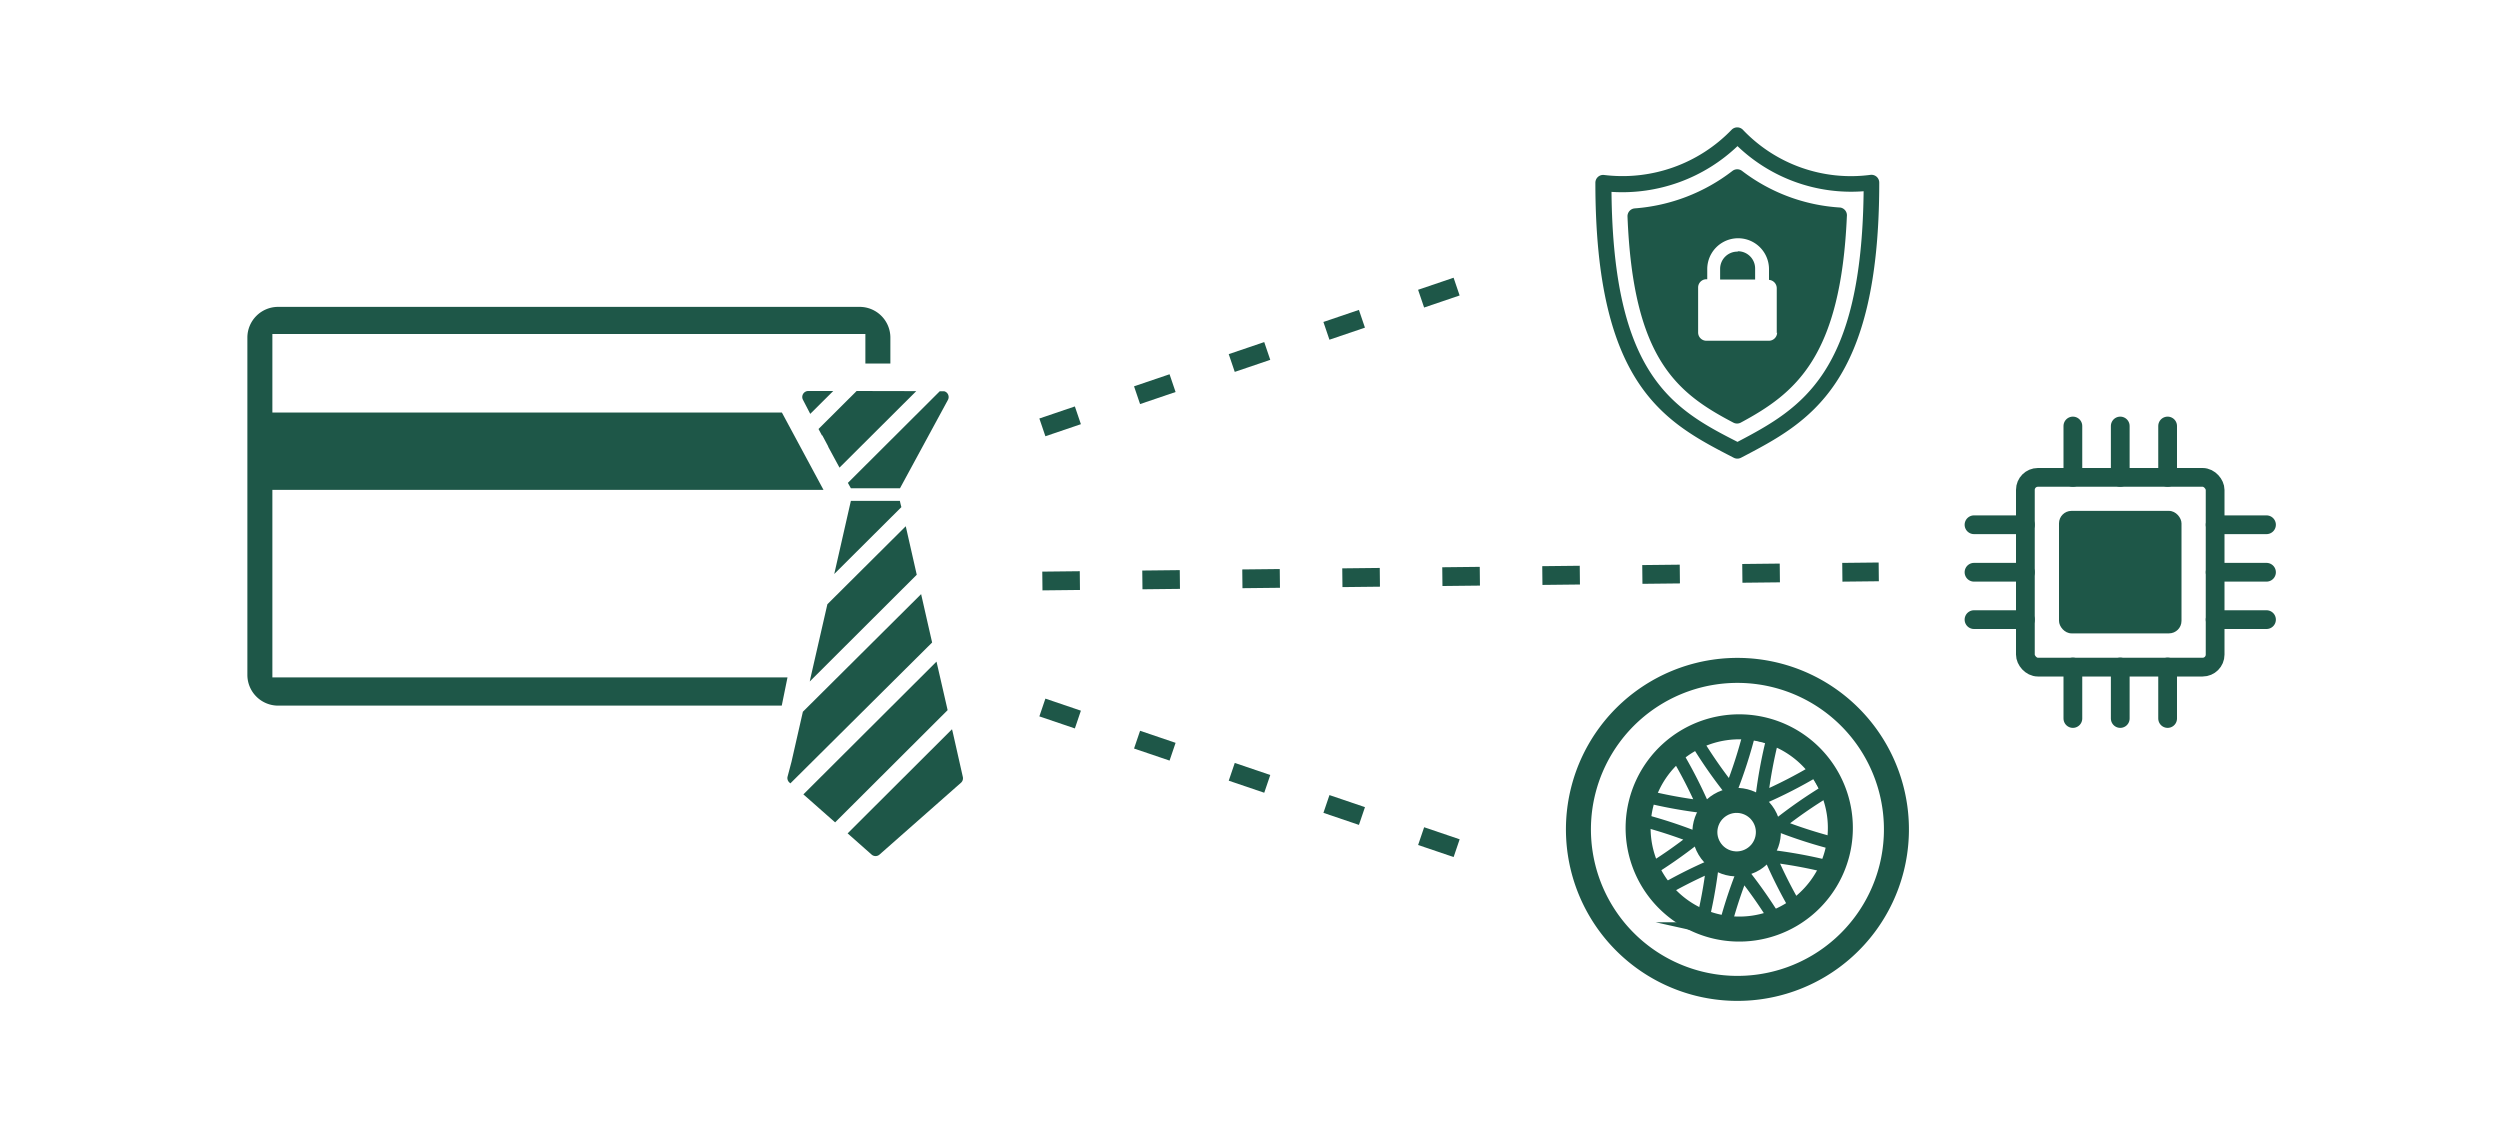 <svg xmlns="http://www.w3.org/2000/svg" viewBox="0 0 200 90"><defs><style>.cls-1{fill:#1e5748;}.cls-2,.cls-3,.cls-4,.cls-6{fill:none;stroke:#1e5748;}.cls-2,.cls-3,.cls-6{stroke-miterlimit:10;}.cls-2{stroke-width:2px;}.cls-4{stroke-linecap:round;stroke-linejoin:round;}.cls-4,.cls-6{stroke-width:1.5px;}.cls-5{fill:#1e5748;}.cls-6{stroke-dasharray:3 5;}</style></defs><title>TDpublic_illustrations_200x90_02_CreditCards</title><g id="ARTWORK"><polygon class="cls-1" points="65.76 34.84 65.78 34.82 66.26 35.72 66.25 35.73 67.16 37.41 73.3 31.29 68.53 31.28 65.48 34.32 65.76 34.84"/><path class="cls-1" d="M64.82,33.11l1.84-1.83h-2a.48.48,0,0,0-.42.71Z"/><path class="cls-1" d="M75.53,31.3h-.35l-7.35,7.33.15.27h0l.09.16H72L75.83,32a.48.48,0,0,0,0-.47A.46.46,0,0,0,75.53,31.3Z"/><path class="cls-1" d="M63.32,60.94,63,62.15a.48.48,0,0,0,.14.44l.09.08L74.57,51.4,74.25,50h0l-.56-2.47-9.46,9.41Z"/><polygon class="cls-1" points="65.11 64.29 65.72 64.83 66.81 65.79 75.81 56.81 75.21 54.19 74.95 53.06 74.92 52.93 64.27 63.55 65.11 64.29"/><path class="cls-1" d="M76.16,58.34l-8.35,8.33.17.15,1.73,1.53a.48.48,0,0,0,.67,0L76.9,62.6a.48.48,0,0,0,.13-.43l-.82-3.64Z"/><polygon class="cls-1" points="72.11 40.57 72.04 40.3 71.99 40.07 68.07 40.07 66.74 45.92 72.11 40.57"/><polygon class="cls-1" points="64.83 54.28 64.78 54.52 73.34 45.98 72.46 42.1 66.19 48.34 64.83 54.28"/><path class="cls-2" d="M145.52,77.27a12.72,12.72,0,1,1,4.39-17.45,12.72,12.72,0,0,1-4.39,17.45Z"/><path class="cls-2" d="M143.29,73.18a8.09,8.09,0,1,1,2.79-11.1h0A8.09,8.09,0,0,1,143.29,73.18Z"/><path class="cls-3" d="M140.93,63.86a37.91,37.91,0,0,1,.89-4.81l-.9-.23h-.06l-.9-.23a37.82,37.82,0,0,1-1.5,4.66,37.79,37.79,0,0,1-2.78-4l-.79.48h-.06l-.79.47a37.72,37.72,0,0,1,2.24,4.35,37.86,37.86,0,0,1-4.81-.89l-.23.9v.06l-.23.9a37.8,37.8,0,0,1,4.66,1.5,38,38,0,0,1-4,2.78l.48.79v.06l.46.83A37.69,37.69,0,0,1,137,69.24a37.91,37.91,0,0,1-.89,4.81l.9.23H137l.9.2a37.81,37.81,0,0,1,1.5-4.66,37.83,37.83,0,0,1,2.78,4l.79-.47h.06l.79-.48a37.86,37.86,0,0,1-2.23-4.39,38,38,0,0,1,4.81.89l.23-.9v-.06l.23-.9a37.9,37.9,0,0,1-4.66-1.5,37.9,37.9,0,0,1,4-2.78l-.44-.75v-.06l-.48-.79A37.65,37.65,0,0,1,140.93,63.86Z"/><circle class="cls-2" cx="138.93" cy="66.57" r="2.54" transform="translate(-14.47 80.77) rotate(-30.89)"/><rect class="cls-1" x="164.72" y="40.87" width="9.8" height="9.8" rx="1" ry="1"/><rect class="cls-4" x="162.03" y="38.19" width="15.18" height="15.18" rx="1" ry="1"/><line class="cls-4" x1="165.83" y1="38.19" x2="165.83" y2="34.08"/><line class="cls-4" x1="169.62" y1="38.19" x2="169.62" y2="34.08"/><line class="cls-4" x1="173.41" y1="38.19" x2="173.41" y2="34.08"/><line class="cls-4" x1="165.83" y1="57.48" x2="165.83" y2="53.36"/><line class="cls-4" x1="169.62" y1="57.48" x2="169.62" y2="53.36"/><line class="cls-4" x1="173.41" y1="57.48" x2="173.41" y2="53.36"/><line class="cls-4" x1="177.21" y1="41.98" x2="181.32" y2="41.98"/><line class="cls-4" x1="177.21" y1="45.78" x2="181.32" y2="45.78"/><line class="cls-4" x1="177.21" y1="49.57" x2="181.32" y2="49.57"/><line class="cls-4" x1="157.92" y1="41.98" x2="162.03" y2="41.98"/><line class="cls-4" x1="157.92" y1="45.78" x2="162.03" y2="45.78"/><line class="cls-4" x1="157.92" y1="49.57" x2="162.03" y2="49.57"/><path class="cls-1" d="M150.13,14.14a.63.63,0,0,0-.5-.15,11.92,11.92,0,0,1-10.2-3.61.63.63,0,0,0-.45-.19h0a.63.63,0,0,0-.45.19A12.13,12.13,0,0,1,128.34,14a.62.62,0,0,0-.5.15.63.63,0,0,0-.21.47c0,16.34,5.63,19.19,11.07,22a.62.62,0,0,0,.28.07.64.64,0,0,0,.3-.07c5.44-2.84,11.06-5.78,11.06-22A.63.63,0,0,0,150.13,14.14ZM139,35.35c-5.15-2.62-9.94-5.31-10.08-20A13.37,13.37,0,0,0,139,11.69a13.14,13.14,0,0,0,10.09,3.61C148.93,29.88,144.14,32.65,139,35.35Z"/><path class="cls-5" d="M139,20.13a1.38,1.38,0,0,0-1.39,1.37s0,0,0,0v.86h2.8v-.86a1.38,1.38,0,0,0-1.36-1.4Z"/><path class="cls-1" d="M147.17,16.6a14.34,14.34,0,0,1-7.81-2.93.63.63,0,0,0-.76,0,14.57,14.57,0,0,1-7.81,3,.63.63,0,0,0-.59.65c.45,11.4,3.95,14.12,8.47,16.49a.63.63,0,0,0,.59,0c4.36-2.35,8-5.22,8.49-16.51a.63.63,0,0,0-.55-.7Zm-5,10a.66.66,0,0,1-.66.66h-5a.66.66,0,0,1-.66-.66h0V23a.66.66,0,0,1,.66-.66h.07v-.81a2.47,2.47,0,1,1,4.94,0v.86h0a.67.67,0,0,1,.62.66v3.6Z"/><line class="cls-6" x1="83.39" y1="34.19" x2="119.14" y2="22.04"/><line class="cls-6" x1="83.39" y1="56.6" x2="119.14" y2="68.74"/><line class="cls-6" x1="83.39" y1="46.48" x2="150.3" y2="45.75"/><path class="cls-1" d="M63,54.19H21.79v-15H65.88L62.55,33H21.79V26.72H69.23v2.36h2V27a2.46,2.46,0,0,0-2.45-2.45H22.24A2.46,2.46,0,0,0,19.79,27v27a2.46,2.46,0,0,0,2.45,2.45h40.3Z"/></g></svg>